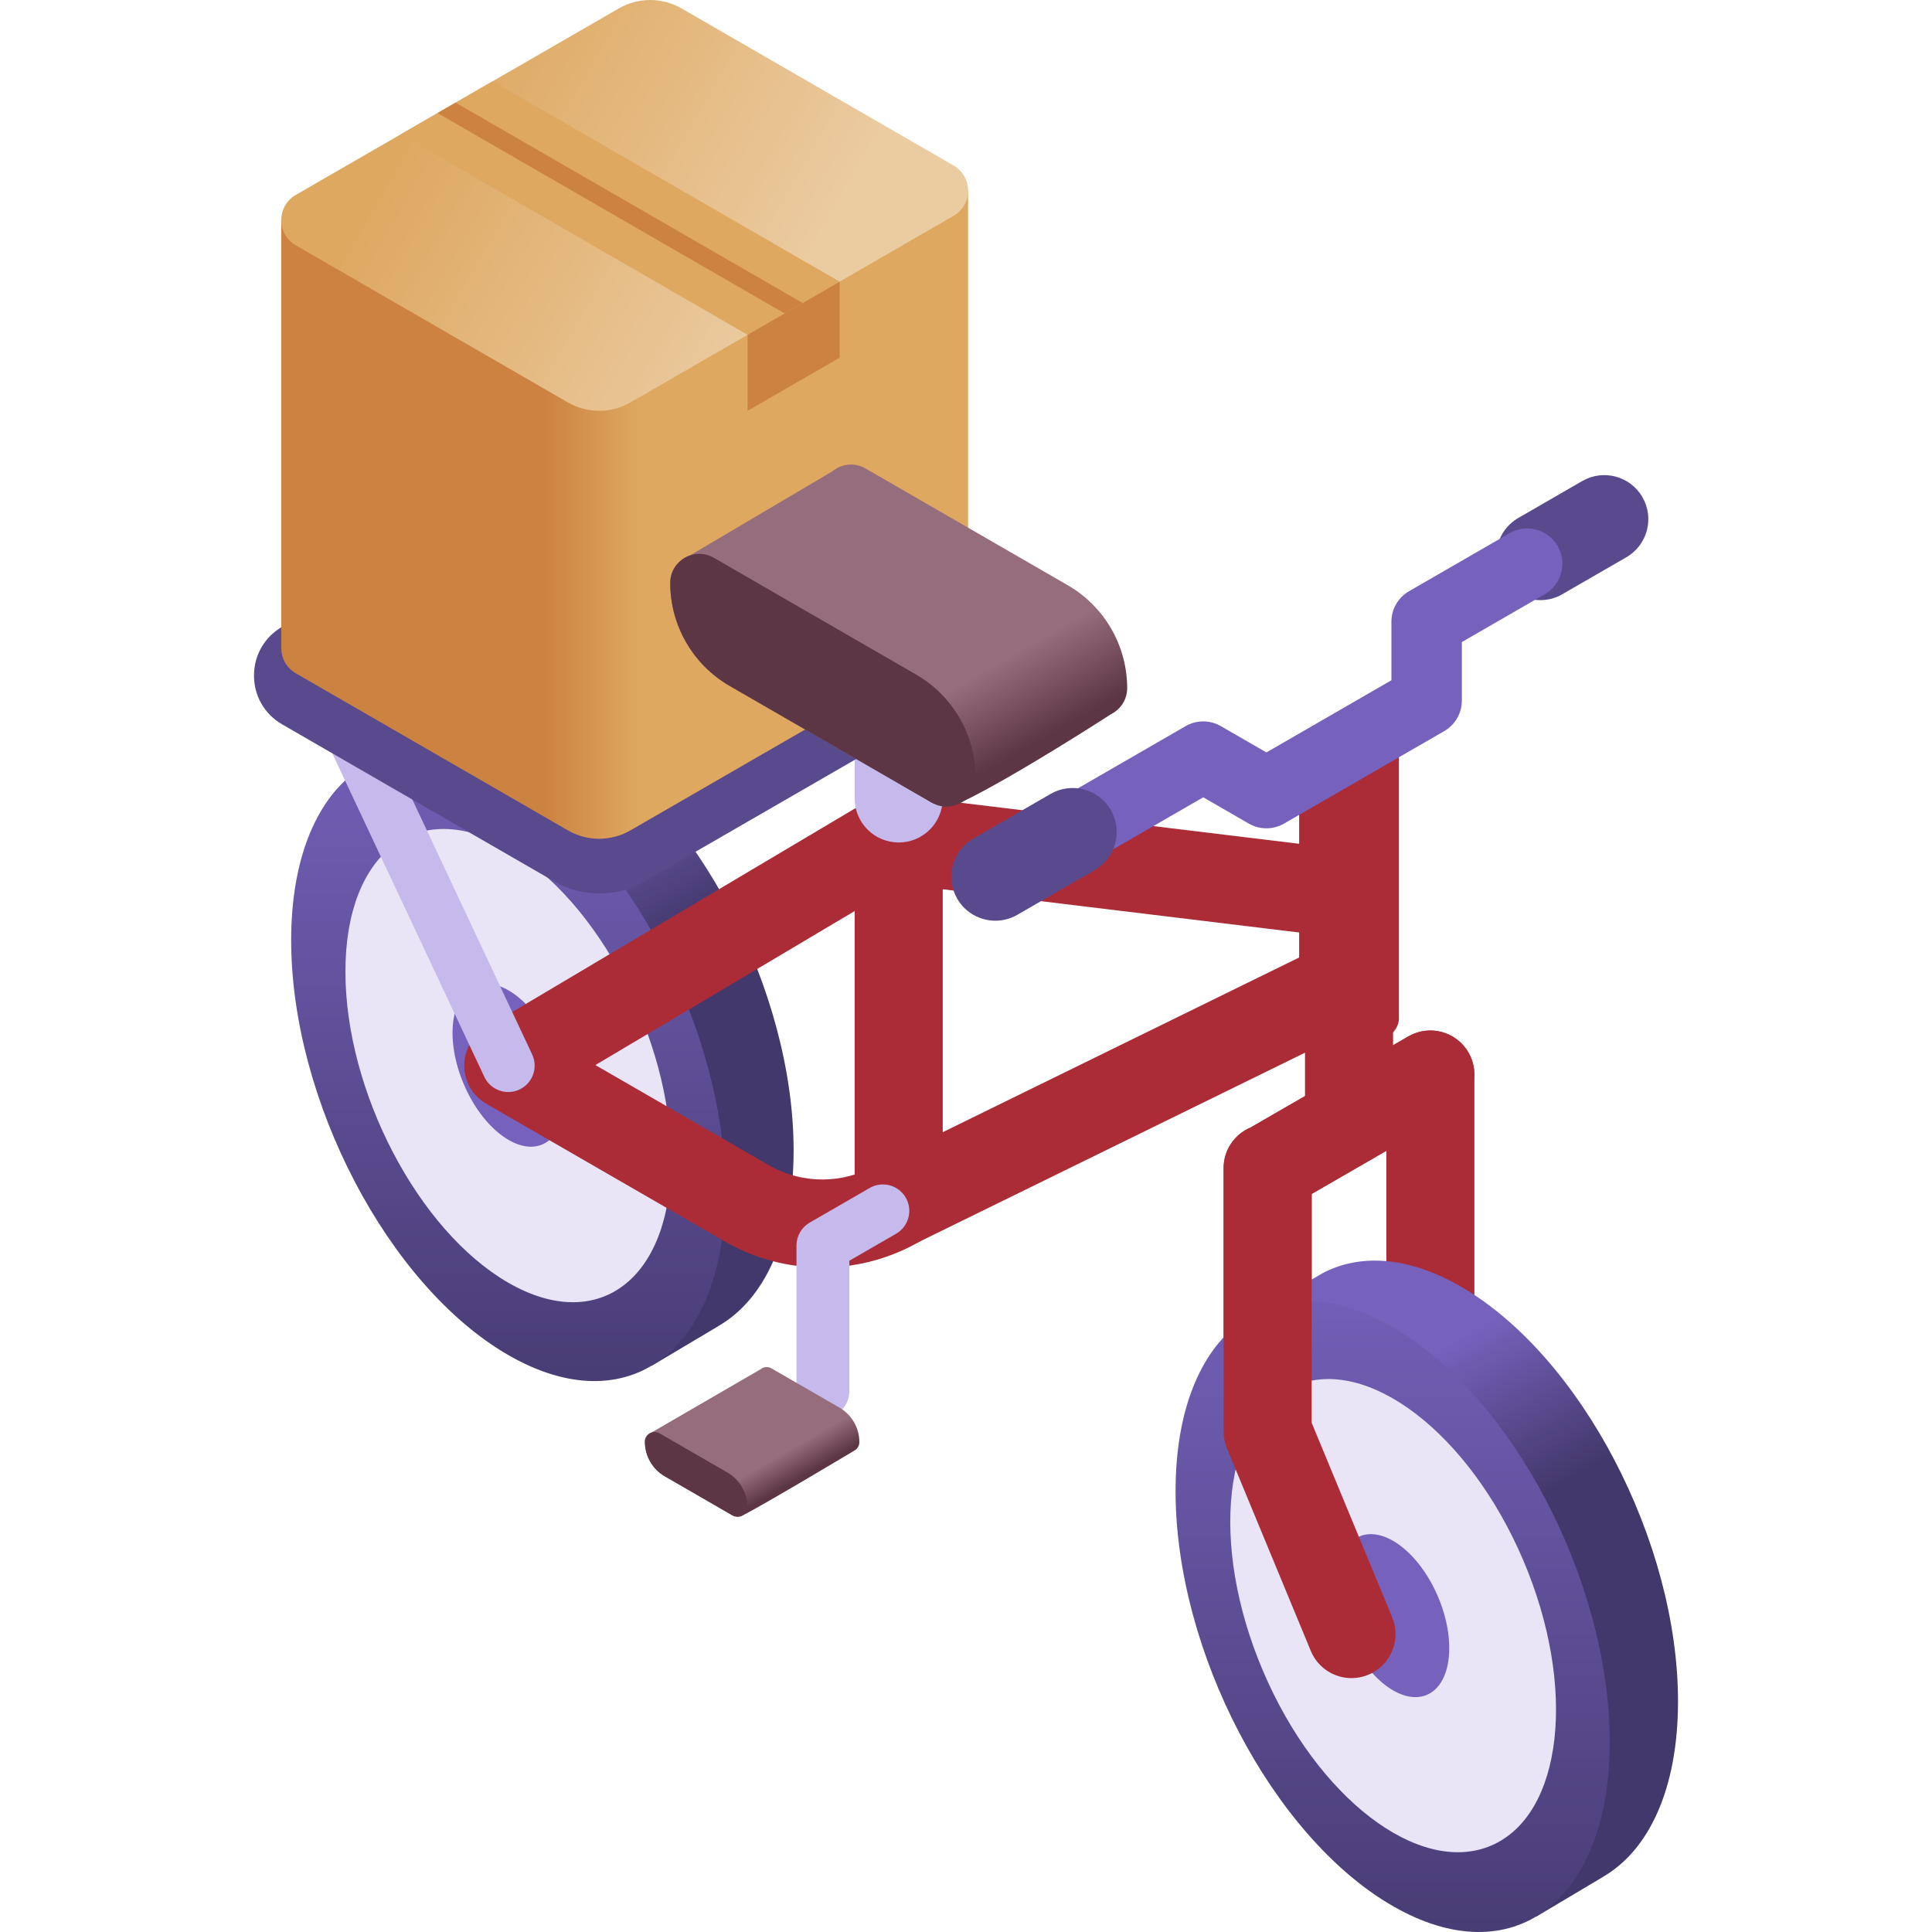 <?xml version="1.0" encoding="UTF-8"?> <svg xmlns="http://www.w3.org/2000/svg" xmlns:xlink="http://www.w3.org/1999/xlink" id="Capa_1" height="512" viewBox="0 0 512 512" width="512"> <linearGradient id="lg1"> <stop offset="0" stop-color="#43386b"></stop> <stop offset="1" stop-color="#7662bd"></stop> </linearGradient> <linearGradient id="SVGID_1_" gradientTransform="matrix(-1 0 0 1 5497.018 0)" gradientUnits="userSpaceOnUse" x1="5338.167" x2="5361.84" xlink:href="#lg1" y1="259.308" y2="218.304"></linearGradient> <linearGradient id="SVGID_2_" gradientUnits="userSpaceOnUse" x1="134.689" x2="134.689" xlink:href="#lg1" y1="389.602" y2="182.039"></linearGradient> <linearGradient id="SVGID_3_" gradientTransform="matrix(-1 0 0 1 5497.018 0)" gradientUnits="userSpaceOnUse" x1="5103.793" x2="5127.466" xlink:href="#lg1" y1="405.308" y2="364.304"></linearGradient> <linearGradient id="SVGID_4_" gradientUnits="userSpaceOnUse" x1="369.063" x2="369.063" xlink:href="#lg1" y1="535.602" y2="328.04"></linearGradient> <linearGradient id="SVGID_5_" gradientUnits="userSpaceOnUse" x1="144.234" x2="169.238" y1="136.405" y2="136.405"> <stop offset="0" stop-color="#cc8241"></stop> <stop offset="1" stop-color="#dea861"></stop> </linearGradient> <linearGradient id="SVGID_6_" gradientUnits="userSpaceOnUse" x1="114.868" x2="208.506" y1="25.178" y2="79.24"> <stop offset="0" stop-color="#dea861"></stop> <stop offset="1" stop-color="#ebcba0"></stop> </linearGradient> <linearGradient id="lg2"> <stop offset="0" stop-color="#5d3645"></stop> <stop offset="1" stop-color="#966d7d"></stop> </linearGradient> <linearGradient id="SVGID_7_" gradientUnits="userSpaceOnUse" x1="259.557" x2="247.951" xlink:href="#lg2" y1="205.485" y2="185.382"></linearGradient> <linearGradient id="SVGID_8_" gradientUnits="userSpaceOnUse" x1="206.598" x2="202.71" xlink:href="#lg2" y1="394.745" y2="388.01"></linearGradient> <g> <g> <path d="m408.204 159.044c-4.033 0-7.954-2.092-10.116-5.836-3.222-5.581-1.31-12.717 4.271-15.939l16.962-9.793c5.581-3.223 12.715-1.311 15.939 4.271 3.222 5.581 1.31 12.717-4.271 15.939l-16.962 9.793c-1.837 1.061-3.843 1.565-5.823 1.565z" fill="#594a8e"></path> </g> <g> <path d="m96.366 203.075 19.698-11.639.002.004c9.964-5.28 22.762-4.528 36.726 3.534 31.77 18.343 57.525 67.553 57.525 109.914 0 23.289-7.795 39.637-20.084 46.609l.009.019-17.519 10.423z" fill="url(#SVGID_1_)"></path> <path d="m77.163 249.183c0-42.361 25.755-61.831 57.526-43.488 31.77 18.343 57.526 67.553 57.526 109.914s-25.755 61.831-57.526 43.488-57.526-67.553-57.526-109.914z" fill="url(#SVGID_2_)"></path> <path d="m91.54 257.484c0-31.774 19.318-46.378 43.149-32.62 23.83 13.759 43.149 50.67 43.149 82.443 0 31.774-19.318 46.378-43.149 32.62s-43.149-50.669-43.149-82.443z" fill="#e9e5f6"></path> <ellipse cx="134.689" cy="282.396" fill="#7662bd" rx="12.908" ry="22.816" transform="matrix(.92 -.392 .392 .92 -99.818 75.285)"></ellipse> </g> <g> <path d="m217.915 335.909c-8.931 0-17.862-2.302-25.844-6.91l-63.216-36.499c-3.588-2.072-5.808-5.89-5.834-10.033-.025-4.143 2.148-7.988 5.71-10.104l103.477-61.458c5.539-3.291 12.699-1.468 15.99 4.074 3.291 5.541 1.467 12.7-4.074 15.99l-86.346 51.284 45.961 26.536c8.814 5.088 19.743 5.051 28.523-.099 5.558-3.261 12.709-1.398 15.968 4.161 3.261 5.558 1.398 12.707-4.161 15.968-8.055 4.726-17.104 7.09-26.154 7.09z" fill="#ab2c37"></path> </g> <g> <path d="m238.166 330.423c-2.15 0-4.292-.593-6.174-1.767-3.417-2.131-5.495-5.874-5.495-9.901v-96.261c0-3.339 1.431-6.519 3.93-8.734 2.5-2.215 5.829-3.253 9.143-2.85l119.341 14.475c6.397.776 10.954 6.591 10.178 12.988-.688 5.67-5.335 9.894-10.836 10.242 4.036.263 7.822 2.618 9.73 6.51 2.836 5.787.444 12.777-5.342 15.613l-119.341 58.494c-1.623.796-3.381 1.191-5.134 1.191zm11.668-94.76v64.379l102.537-50.258c1.419-.695 2.91-1.076 4.394-1.17-.22-.014-.442-.035-.663-.061z" fill="#ab2c37"></path> </g> <g> <path d="m238.166 223.268c-6.444 0-11.668-5.224-11.668-11.668v-66.624c0-6.444 5.224-11.668 11.668-11.668s11.668 5.224 11.668 11.668v66.624c0 6.444-5.224 11.668-11.668 11.668z" fill="#c5baeb"></path> </g> <g> <path d="m357.507 308.878c-6.444 0-11.668-5.224-11.668-11.668v-65.581c0-6.444 5.224-11.668 11.668-11.668s11.668 5.224 11.668 11.668v65.581c0 6.444-5.224 11.668-11.668 11.668z" fill="#ab2c37"></path> </g> <path d="m344.286 201.559.515-.044c.682-1.417 2.039-2.795 4.051-3.956 5.519-3.187 13.868-3.533 18.648-.773 1.265.73 2.153 1.605 2.673 2.555l.553-.047v70.579.104.004c-.027 2.099-1.572 4.307-4.565 6.035-5.519 3.187-13.869 3.533-18.648.773-2.208-1.275-3.267-2.989-3.225-4.779h-.002z" fill="#ab2c37"></path> <g> <path d="m358.162 444.72c-4.58 0-8.925-2.713-10.786-7.208l-22.22-53.674c-.586-1.415-.887-2.932-.887-4.463v-69.814c0-4.802 2.913-8.973 7.133-10.753l41.823-24.147c3.61-2.084 8.058-2.084 11.668 0s5.834 5.936 5.834 10.105v67.494l21.333 51.53c2.465 5.954-.364 12.779-6.318 15.244s-12.78-.364-15.244-6.318l-22.22-53.674c-.586-1.415-.887-2.932-.887-4.463v-49.603l-19.786 11.424v60.656l21.333 51.53c2.465 5.954-.364 12.779-6.318 15.244-1.459.604-2.971.89-4.458.89z" fill="#ab2c37"></path> </g> <g> <path d="m330.74 349.075 19.698-11.639.002.004c9.964-5.28 22.762-4.528 36.726 3.534 31.771 18.343 57.525 67.553 57.525 109.914 0 23.289-7.795 39.637-20.085 46.609l.009.019-17.519 10.423z" fill="url(#SVGID_3_)"></path> <path d="m311.537 395.183c0-42.361 25.755-61.831 57.526-43.489 31.771 18.343 57.526 67.553 57.526 109.914s-25.755 61.831-57.526 43.488c-31.771-18.342-57.526-67.552-57.526-109.913z" fill="url(#SVGID_4_)"></path> <ellipse cx="369.062" cy="428.396" fill="#e9e5f6" rx="37.475" ry="66.241" transform="matrix(.92 -.392 .392 .92 -138.271 178.71)"></ellipse> <ellipse cx="369.062" cy="428.396" fill="#7662bd" rx="12.908" ry="22.816" transform="matrix(.92 -.392 .392 .92 -138.271 178.711)"></ellipse> </g> <g> <path d="m273.411 236.103c-3.226 0-6.363-1.674-8.092-4.669-2.578-4.464-1.048-10.174 3.417-12.751l45.469-26.252c2.888-1.668 6.446-1.668 9.335 0l12.072 6.97 33.125-19.124v-15.511c0-3.335 1.779-6.416 4.667-8.084l26.647-15.385c4.463-2.578 10.174-1.048 12.751 3.417 2.578 4.464 1.048 10.174-3.417 12.751l-21.98 12.69v15.511c0 3.335-1.779 6.416-4.667 8.084l-42.46 24.514c-2.888 1.667-6.447 1.666-9.335 0l-12.072-6.97-40.802 23.557c-1.469.848-3.074 1.252-4.658 1.252z" fill="#7662bd"></path> </g> <g> <path d="m358.162 444.72c-4.58 0-8.925-2.713-10.786-7.208l-22.22-53.674c-.586-1.415-.887-2.932-.887-4.463v-69.814c0-4.802 2.913-8.973 7.133-10.753l41.823-24.147c5.58-3.224 12.717-1.311 15.939 4.271 3.222 5.581 1.31 12.717-4.271 15.939l-37.288 21.529v60.656l21.333 51.53c2.465 5.954-.364 12.779-6.318 15.244-1.459.604-2.971.89-4.458.89z" fill="#ab2c37"></path> </g> <g> <path d="m134.693 289.398c-2.629 0-5.148-1.488-6.341-4.025l-43.149-91.798c-1.645-3.499-.141-7.669 3.358-9.314 3.498-1.645 7.669-.142 9.314 3.358l43.149 91.798c1.645 3.499.141 7.669-3.358 9.314-.962.453-1.975.667-2.973.667z" fill="#c5baeb"></path> </g> <g> <path d="m263.786 243.995c-4.033 0-7.955-2.093-10.116-5.836-3.222-5.581-1.31-12.717 4.271-15.939l20.489-11.829c5.581-3.223 12.718-1.31 15.939 4.271 3.222 5.581 1.31 12.717-4.271 15.939l-20.49 11.829c-1.836 1.061-3.843 1.565-5.822 1.565z" fill="#594a8e"></path> </g> <g> <path d="m218.076 375.733c-3.866 0-7.001-3.135-7.001-7.001v-38.666c0-2.501 1.334-4.813 3.501-6.063l15.896-9.177c3.349-1.933 7.63-.786 9.564 2.563 1.933 3.349.786 7.63-2.563 9.564l-12.396 7.156v34.623c0 3.866-3.135 7.001-7.001 7.001z" fill="#c5baeb"></path> </g> <g> <g> <path d="m158.784 236.787c-4.172 0-8.287-1.102-11.899-3.188l-72.106-41.631c-4.676-2.7-7.469-7.535-7.469-12.936s2.793-10.236 7.469-12.936l85.626-49.436c7.225-4.17 16.571-4.171 23.796 0l72.106 41.63c4.677 2.701 7.469 7.537 7.469 12.937-.001 5.4-2.793 10.235-7.469 12.935l-85.625 49.436c-3.613 2.086-7.727 3.189-11.898 3.189zm13.518-108.871c-1.639 0-3.256.434-4.676 1.253l-85.626 49.437c-.097.056-.247.143-.247.427s.149.37.247.427l72.106 41.631c2.839 1.638 6.511 1.64 9.353 0l85.625-49.436c.097-.056.247-.143.247-.427 0-.285-.15-.371-.247-.427l-72.106-41.63c-1.42-.821-3.037-1.255-4.676-1.255z" fill="#594a8e"></path> </g> <path d="m256.553 163.939v-113.407l-182.021 7.806v113.407c0 2.599 1.285 5.197 3.857 6.682l72.106 41.63c5.128 2.961 11.447 2.961 16.575 0l85.625-49.436c2.572-1.485 3.858-4.083 3.858-6.682z" fill="url(#SVGID_5_)"></path> <path d="m78.389 51.656 85.625-49.436c5.128-2.961 11.446-2.961 16.575 0l72.106 41.63c5.143 2.969 5.143 10.393 0 13.363l-85.625 49.436c-5.128 2.961-11.447 2.961-16.575 0l-72.106-41.63c-5.143-2.969-5.143-10.393 0-13.363z" fill="url(#SVGID_6_)"></path> <path d="m106.153 35.627 91.966 53.097 24.395-14.085-91.966-53.097z" fill="#dea861"></path> <g fill="#cc8241"> <path d="m120.734 27.202 91.965 53.096-4.778 2.759-91.966-53.096z"></path> <path d="m198.119 88.724v20.146l24.395-14.085v-20.146z"></path> </g> </g> <g> <path d="m298.713 182.374c0-11.257-6.006-21.659-15.755-27.288l-53.601-30.946c-3.046-1.759-6.534-1.159-8.878.847l-.011-.01-37.671 22.248c-.968.34-1.861.866-2.626 1.551l-.043.025.007.005c-1.517 1.374-2.518 3.354-2.518 5.686 0 11.257 6.006 21.659 15.755 27.288l53.601 30.946c1.252.723 6.705.413 8.129-.275 13.978-6.75 39.354-23.202 39.354-23.202.267-.135.525-.284.775-.448l.152-.088-.009-.007c1.971-1.353 3.339-3.601 3.339-6.332z" fill="url(#SVGID_7_)"></path> <path d="m246.973 212.726-53.601-30.946c-9.749-5.629-15.755-16.031-15.755-27.288 0-5.933 6.423-9.641 11.561-6.675l53.601 30.947c9.749 5.628 15.754 16.03 15.754 27.288.001 5.933-6.422 9.641-11.56 6.674z" fill="#5d3645"></path> </g> <g> <path d="m227.734 382.183c0-3.778-2.016-7.27-5.288-9.159l-17.99-10.386c-1.022-.59-2.193-.389-2.98.284l-.004-.003-28.833 16.729c-.325.114-.624.291-.881.52l-.014.009.002.002c-.509.461-.845 1.126-.845 1.908 0 3.778 2.016 7.27 5.288 9.159l17.99 10.386c.42.243 2.25.139 2.728-.092 4.691-2.265 29.397-17.05 29.397-17.05.09-.045.176-.095.26-.15l.051-.03-.003-.002c.662-.455 1.122-1.209 1.122-2.125z" fill="url(#SVGID_8_)"></path> <path d="m194.179 401.632-17.99-10.387c-3.272-1.889-5.288-5.38-5.288-9.159 0-1.991 2.156-3.236 3.88-2.24l17.99 10.387c3.272 1.889 5.288 5.38 5.288 9.159 0 1.991-2.155 3.236-3.88 2.24z" fill="#5d3645"></path> </g> </g> </svg> 